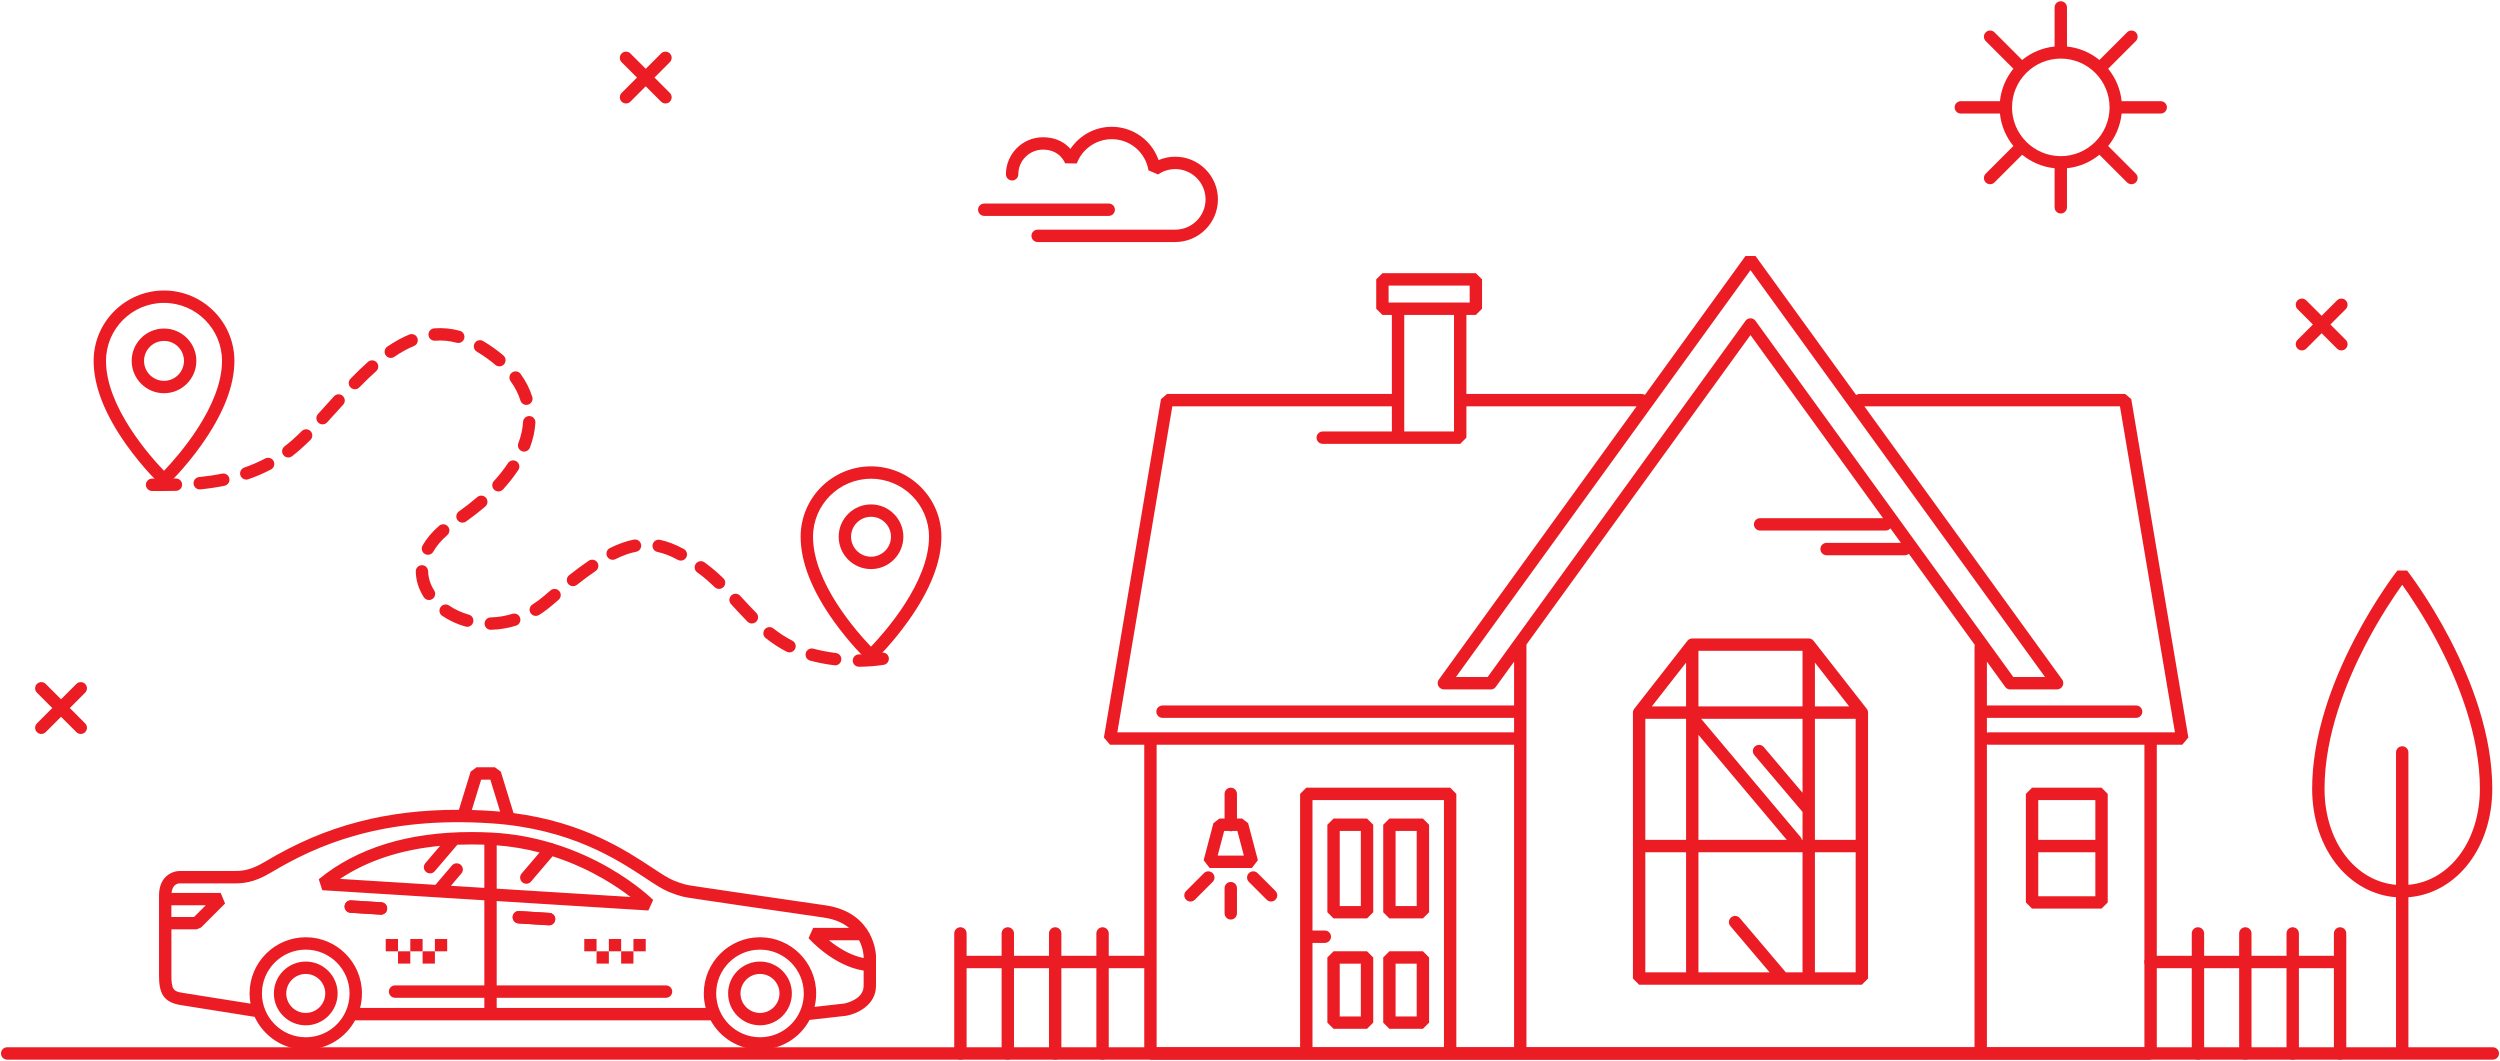 <svg xmlns="http://www.w3.org/2000/svg" xmlns:xlink="http://www.w3.org/1999/xlink" id="Layer_1" x="0px" y="0px" viewBox="0 0 813 345" style="enable-background:new 0 0 813 345;" xml:space="preserve"><style type="text/css">	.st0{fill:#EB1C24;}</style><g>	<g>		<path class="st0" d="M27.691,222.413c-0.786-0.786-2.06-0.786-2.846,0l-4.994,4.994l-4.994-4.994   c-0.786-0.786-2.06-0.786-2.846,0c-0.786,0.786-0.786,2.06-0,2.846l4.994,4.995l-4.994,4.994   c-0.786,0.786-0.786,2.06,0,2.846c0.393,0.393,0.908,0.59,1.423,0.59c0.515,0,1.03-0.196,1.423-0.59   l4.994-4.994l4.994,4.994c0.393,0.393,0.908,0.59,1.423,0.59c0.515,0,1.03-0.196,1.423-0.59   c0.786-0.786,0.786-2.06,0-2.846l-4.994-4.994l4.994-4.995C28.477,224.473,28.477,223.199,27.691,222.413z"></path>		<path class="st0" d="M757.848,105.529l4.994-4.994c0.786-0.786,0.786-2.06,0-2.846   c-0.786-0.786-2.06-0.786-2.846-0l-4.995,4.994l-4.994-4.994c-0.786-0.786-2.06-0.786-2.846,0   c-0.786,0.786-0.786,2.06,0,2.846l4.994,4.994l-4.994,4.994c-0.786,0.786-0.786,2.06,0,2.846   c0.393,0.393,0.908,0.589,1.423,0.589c0.515,0,1.03-0.197,1.423-0.589l4.994-4.994l4.995,4.994   c0.393,0.393,0.908,0.589,1.423,0.589s1.03-0.196,1.423-0.589c0.786-0.786,0.786-2.06,0-2.846L757.848,105.529z"></path>		<path class="st0" d="M217.834,17.382c-0.786-0.786-2.06-0.786-2.846,0l-4.994,4.994l-4.994-4.994   c-0.786-0.786-2.06-0.786-2.846,0c-0.786,0.786-0.786,2.06,0,2.846l4.994,4.994l-4.994,4.994   c-0.786,0.786-0.786,2.06,0,2.846c0.393,0.393,0.908,0.589,1.423,0.589s1.03-0.196,1.423-0.589l4.994-4.994   l4.994,4.994c0.393,0.393,0.908,0.589,1.423,0.589c0.515,0,1.03-0.196,1.423-0.589   c0.786-0.786,0.786-2.06,0-2.846l-4.994-4.994l4.994-4.994C218.62,19.442,218.62,18.168,217.834,17.382z"></path>	</g>	<path class="st0" d="M702.666,32.904h-12.711c-0.401-3.977-1.98-7.61-4.38-10.549l8.995-8.995  c0.786-0.786,0.786-2.06,0-2.846c-0.786-0.786-2.06-0.786-2.846,0l-8.995,8.995  c-2.938-2.4-6.572-3.978-10.549-4.38V2.418c0-1.111-0.901-2.013-2.013-2.013s-2.013,0.901-2.013,2.013v12.711  c-3.977,0.401-7.61,1.98-10.549,4.38l-8.995-8.995c-0.786-0.786-2.06-0.786-2.846,0  c-0.786,0.786-0.786,2.06,0,2.846l8.995,8.995c-2.4,2.938-3.978,6.572-4.38,10.549h-12.711  c-1.111,0-2.013,0.901-2.013,2.013c0,1.111,0.901,2.013,2.013,2.013h12.711c0.402,3.977,1.98,7.611,4.38,10.549  l-8.995,8.995c-0.786,0.786-0.786,2.06,0,2.846c0.393,0.393,0.908,0.589,1.423,0.589s1.03-0.196,1.423-0.589  l8.995-8.995c2.938,2.4,6.572,3.978,10.549,4.38v12.711c0,1.111,0.901,2.013,2.013,2.013s2.013-0.901,2.013-2.013  V54.703c3.977-0.402,7.611-1.98,10.549-4.38l8.995,8.995c0.393,0.393,0.908,0.59,1.423,0.59  c0.515,0,1.03-0.197,1.423-0.589c0.786-0.786,0.786-2.06,0-2.846l-8.995-8.995  c2.4-2.938,3.978-6.572,4.38-10.549h12.711c1.111,0,2.013-0.901,2.013-2.013  C704.678,33.805,703.777,32.904,702.666,32.904z M670.168,50.779c-8.747,0-15.863-7.116-15.863-15.863  c0-8.747,7.116-15.863,15.863-15.863s15.863,7.116,15.863,15.863C686.031,43.663,678.915,50.779,670.168,50.779z"></path>	<g>		<path class="st0" d="M360.555,70.213h-40.479c-1.111,0-2.013-0.901-2.013-2.013c0-1.111,0.901-2.013,2.013-2.013h40.479   c1.111,0,2.013,0.901,2.013,2.013C362.568,69.312,361.667,70.213,360.555,70.213z"></path>		<path class="st0" d="M382.2,78.71h-44.757c-1.111,0-2.013-0.901-2.013-2.013c0-1.111,0.901-2.013,2.013-2.013   h44.757c5.43,0,9.847-4.417,9.847-9.847c0-5.43-4.417-9.847-9.847-9.847c-2.004,0-3.936,0.603-5.586,1.743   l-3.13-1.329c-0.967-5.878-5.99-10.144-11.946-10.144c-5.047,0-9.616,3.178-11.371,7.907l-3.794-0.056   l0.006,0.017c-0.065-0.182-1.664-4.468-7.205-4.468c-4.423,0-8.021,3.598-8.021,8.021   c0,1.111-0.901,2.013-2.013,2.013s-2.013-0.901-2.013-2.013c0-6.642,5.404-12.046,12.046-12.046   c4.488,0,7.281,1.927,8.931,3.787c2.955-4.407,7.985-7.187,13.432-7.187c3.851,0,7.578,1.38,10.496,3.885   c2.176,1.868,3.806,4.275,4.739,6.95c1.705-0.728,3.543-1.105,5.427-1.105c7.649,0,13.872,6.223,13.872,13.872   C396.072,72.487,389.849,78.71,382.2,78.71z"></path>	</g>	<g>		<path class="st0" d="M760.997,301.543c-1.111,0-2.013,0.901-2.013,2.013v7.269h-11.381v-7.269   c0-1.111-0.901-2.013-2.013-2.013s-2.013,0.901-2.013,2.013v7.269h-11.381v-7.269c0-1.111-0.901-2.013-2.013-2.013   s-2.013,0.901-2.013,2.013v7.269h-11.381v-7.269c0-1.111-0.901-2.013-2.013-2.013   c-1.111,0-2.013,0.901-2.013,2.013v7.269h-13.393c-1.111,0-2.013,0.901-2.013,2.013s0.901,2.013,2.013,2.013h13.393   v27.732c0,1.111,0.901,2.013,2.013,2.013c1.111,0,2.013-0.901,2.013-2.013v-27.732h11.381v27.732   c0,1.111,0.901,2.013,2.013,2.013s2.013-0.901,2.013-2.013v-27.732h11.381v27.732   c0,1.111,0.901,2.013,2.013,2.013s2.013-0.901,2.013-2.013v-27.732h11.381v27.732   c0,1.111,0.901,2.013,2.013,2.013c1.111,0,2.013-0.901,2.013-2.013v-39.027   C763.01,302.444,762.109,301.543,760.997,301.543z"></path>		<path class="st0" d="M373.959,310.824h-13.393v-7.269c0-1.111-0.901-2.013-2.013-2.013s-2.013,0.901-2.013,2.013   v7.269h-11.381v-7.269c0-1.111-0.901-2.013-2.013-2.013c-1.111,0-2.013,0.901-2.013,2.013v7.269h-11.381v-7.269   c0-1.111-0.901-2.013-2.013-2.013c-1.111,0-2.013,0.901-2.013,2.013v7.269h-11.381v-7.269   c0-1.111-0.901-2.013-2.013-2.013c-1.111,0-2.013,0.901-2.013,2.013v39.027c0,1.111,0.901,2.013,2.013,2.013   c1.111,0,2.013-0.901,2.013-2.013v-27.732h11.381v27.732c0,1.111,0.901,2.013,2.013,2.013   c1.111,0,2.013-0.901,2.013-2.013v-27.732h11.381v27.732c0,1.111,0.901,2.013,2.013,2.013   c1.111,0,2.013-0.901,2.013-2.013v-27.732h11.381v27.732c0,1.111,0.901,2.013,2.013,2.013   s2.013-0.901,2.013-2.013v-27.732h13.393c1.111,0,2.013-0.901,2.013-2.013S375.07,310.824,373.959,310.824z"></path>	</g>	<path class="st0" d="M806.132,230.318c-2.298-7.337-5.498-14.96-9.511-22.657  c-6.825-13.089-13.553-21.75-13.835-22.112h-3.172c-0.283,0.362-7.01,9.023-13.836,22.112  c-4.014,7.697-7.214,15.32-9.511,22.657c-2.889,9.224-4.354,18.028-4.354,26.167  c0,9.755,3.003,18.725,8.456,25.257c4.987,5.974,11.608,9.489,18.818,10.041v50.458c0,1.111,0.901,2.013,2.013,2.013  s2.013-0.901,2.013-2.013v-50.458c7.21-0.552,13.831-4.067,18.818-10.041c5.453-6.532,8.456-15.502,8.456-25.257  C810.486,248.346,809.021,239.542,806.132,230.318z M783.212,287.748v-43.052c0-1.111-0.901-2.013-2.013-2.013  s-2.013,0.901-2.013,2.013v43.052c-13.389-1.192-23.249-14.232-23.249-31.263c0-17.536,7.272-35.179,13.372-46.892  c4.721-9.066,9.492-16.079,11.889-19.42c2.398,3.341,7.168,10.354,11.889,19.42  c6.1,11.713,13.372,29.356,13.372,46.892C806.461,273.516,796.601,286.556,783.212,287.748z"></path>	<path class="st0" d="M810.661,344.594H2.339c-1.111,0-2.013-0.901-2.013-2.013c0-1.111,0.901-2.013,2.013-2.013  h808.321c1.111,0,2.013,0.901,2.013,2.013C812.673,343.693,811.772,344.594,810.661,344.594z"></path>	<g>		<path class="st0" d="M279.329,216.83c-1.107,0-2.006-0.894-2.012-2.002c-0.006-1.111,0.89-2.017,2.002-2.023   c2.565-0.014,5.064-0.206,7.428-0.571c1.1-0.169,2.127,0.584,2.296,1.682c0.17,1.099-0.583,2.126-1.682,2.296   c-2.559,0.395-5.257,0.603-8.02,0.618C279.336,216.83,279.332,216.83,279.329,216.83z M271.596,216.369   c-0.082,0-0.166-0.005-0.25-0.015c-2.759-0.341-5.411-0.852-7.885-1.516c-1.073-0.288-1.71-1.392-1.422-2.466   c0.288-1.073,1.392-1.71,2.466-1.422c2.293,0.616,4.761,1.09,7.335,1.409c1.103,0.137,1.887,1.141,1.75,2.245   C273.464,215.623,272.597,216.369,271.596,216.369z M256.749,212.16c-0.308,0-0.621-0.071-0.914-0.221   c-2.341-1.196-4.573-2.64-6.826-4.415c-0.873-0.688-1.023-1.953-0.335-2.826c0.688-0.873,1.953-1.023,2.826-0.335   c2.044,1.611,4.061,2.917,6.166,3.992c0.99,0.506,1.382,1.718,0.876,2.708   C258.187,211.759,257.481,212.16,256.749,212.16z M159.595,204.806c-1.092,0-1.989-0.874-2.011-1.971   c-0.023-1.111,0.86-2.031,1.971-2.054c2.376-0.049,4.754-0.44,7.067-1.162   c1.061-0.331,2.19,0.261,2.521,1.321c0.331,1.061-0.261,2.19-1.322,2.521   c-2.675,0.835-5.429,1.287-8.184,1.344C159.623,204.805,159.609,204.806,159.595,204.806z M151.933,203.837   c-0.181,0-0.364-0.025-0.547-0.076c-2.769-0.78-5.325-1.961-7.598-3.51c-0.918-0.626-1.155-1.878-0.529-2.797   c0.626-0.918,1.878-1.155,2.797-0.529c1.912,1.303,4.072,2.3,6.422,2.961c1.07,0.301,1.693,1.413,1.391,2.483   C153.619,203.257,152.811,203.837,151.933,203.837z M244.514,202.753c-0.519,0-1.037-0.199-1.431-0.597   c-1.65-1.668-3.245-3.402-4.789-5.079l-0.572-0.622c-0.753-0.817-0.701-2.091,0.117-2.844   c0.818-0.753,2.091-0.701,2.844,0.117l0.574,0.623c1.519,1.651,3.09,3.358,4.689,4.974   c0.781,0.79,0.775,2.065-0.016,2.846C245.537,202.559,245.025,202.753,244.514,202.753z M174.236,200.298   c-0.669,0-1.323-0.333-1.706-0.942c-0.592-0.941-0.308-2.183,0.632-2.775c1.308-0.823,2.591-1.772,3.812-2.822   c0.71-0.611,1.407-1.205,2.072-1.767c0.849-0.718,2.119-0.611,2.836,0.238   c0.718,0.849,0.611,2.119-0.237,2.836c-0.656,0.554-1.344,1.141-2.046,1.745   c-1.372,1.18-2.817,2.249-4.293,3.177C174.973,200.198,174.602,200.298,174.236,200.298z M139.512,195.125   c-0.666,0-1.317-0.33-1.7-0.933c-1.665-2.62-2.542-5.425-2.607-8.336c-0.025-1.111,0.857-2.032,1.968-2.056   c1.108-0.019,2.032,0.857,2.057,1.968c0.048,2.166,0.714,4.274,1.98,6.266c0.596,0.938,0.319,2.182-0.619,2.778   C140.255,195.023,139.881,195.125,139.512,195.125z M233.833,191.512c-0.504,0-1.009-0.188-1.399-0.566   c-1.685-1.631-3.255-2.987-4.8-4.145c-0.305-0.229-0.607-0.453-0.907-0.672   c-0.897-0.656-1.093-1.915-0.436-2.812c0.656-0.897,1.915-1.093,2.812-0.436   c0.313,0.229,0.628,0.462,0.946,0.701c1.681,1.26,3.376,2.723,5.184,4.472c0.799,0.773,0.82,2.047,0.047,2.846   C234.884,191.307,234.359,191.512,233.833,191.512z M186.347,190.634c-0.596,0-1.187-0.264-1.584-0.769   c-0.687-0.874-0.535-2.139,0.339-2.826c2.311-1.816,4.386-3.348,6.345-4.683   c0.918-0.626,2.17-0.389,2.797,0.529c0.626,0.918,0.39,2.17-0.529,2.797   c-1.883,1.284-3.887,2.764-6.126,4.523C187.22,190.493,186.782,190.634,186.347,190.634z M221.405,182.316   c-0.324,0-0.653-0.078-0.958-0.244c-2.386-1.294-4.566-2.14-6.664-2.586c-1.087-0.231-1.781-1.3-1.55-2.387   c0.231-1.087,1.3-1.781,2.387-1.55c2.482,0.528,5.016,1.504,7.746,2.985c0.977,0.53,1.34,1.751,0.81,2.728   C222.811,181.934,222.119,182.316,221.405,182.316z M199.229,182.055c-0.738,0-1.449-0.408-1.802-1.113   c-0.497-0.994-0.094-2.203,0.9-2.7c2.765-1.382,5.316-2.286,7.798-2.764c1.092-0.21,2.147,0.504,2.357,1.596   c0.21,1.091-0.504,2.147-1.596,2.357c-2.116,0.407-4.327,1.196-6.759,2.412   C199.839,181.987,199.532,182.055,199.229,182.055z M139.166,180.418c-0.334,0-0.672-0.083-0.984-0.258   c-0.969-0.544-1.313-1.771-0.769-2.74c1.273-2.266,3.09-4.432,5.401-6.437   c0.84-0.729,2.111-0.638,2.839,0.201c0.729,0.84,0.638,2.111-0.201,2.839c-1.96,1.701-3.484,3.507-4.53,5.369   C140.553,180.048,139.87,180.418,139.166,180.418z M150.407,169.968c-0.629,0-1.25-0.294-1.642-0.847   c-0.644-0.906-0.432-2.162,0.474-2.806c2.126-1.511,4.132-3.076,5.964-4.653c0.842-0.725,2.113-0.63,2.838,0.213   c0.725,0.842,0.63,2.113-0.212,2.838c-1.926,1.657-4.031,3.3-6.258,4.883   C151.218,169.847,150.811,169.968,150.407,169.968z M162.094,159.821c-0.486,0-0.973-0.175-1.359-0.529   c-0.82-0.751-0.875-2.024-0.124-2.844c1.761-1.922,3.306-3.885,4.592-5.836c0.612-0.928,1.86-1.184,2.788-0.572   c0.928,0.612,1.184,1.86,0.572,2.788c-1.403,2.127-3.08,4.26-4.984,6.339   C163.181,159.601,162.638,159.821,162.094,159.821z M52.416,159.685c-0.921,0-1.895-0.005-2.979-0.017   c-1.111-0.012-2.003-0.922-1.992-2.033c0.011-1.111,0.926-2.005,2.033-1.992   c1.07,0.011,2.031,0.017,2.938,0.017c1.724,0,3.274-0.019,4.74-0.06c1.116-0.032,2.036,0.846,2.067,1.957   c0.03,1.111-0.846,2.037-1.957,2.067C55.763,159.665,54.177,159.685,52.416,159.685z M64.946,159.157   c-1.022,0-1.897-0.775-2-1.814c-0.11-1.106,0.698-2.092,1.804-2.202c2.657-0.264,5.097-0.628,7.458-1.114   c1.089-0.224,2.153,0.477,2.377,1.566c0.224,1.089-0.477,2.153-1.566,2.377c-2.499,0.514-5.074,0.899-7.871,1.177   C65.08,159.153,65.013,159.157,64.946,159.157z M80.086,155.969c-0.833,0-1.612-0.521-1.901-1.352   c-0.365-1.05,0.19-2.197,1.24-2.562c2.367-0.823,4.665-1.818,6.832-2.957   c0.984-0.517,2.201-0.139,2.718,0.845c0.517,0.984,0.139,2.201-0.845,2.718   c-2.343,1.232-4.827,2.307-7.383,3.195C80.528,155.933,80.305,155.969,80.086,155.969z M93.752,148.773   c-0.61,0-1.212-0.276-1.607-0.8c-0.67-0.887-0.494-2.149,0.393-2.819c1.679-1.268,3.508-2.893,5.594-4.966   c0.788-0.783,2.062-0.78,2.846,0.008c0.784,0.788,0.78,2.062-0.008,2.846c-2.216,2.203-4.18,3.944-6.006,5.323   C94.601,148.64,94.175,148.773,93.752,148.773z M170.445,146.867c-0.237,0-0.477-0.042-0.712-0.131   c-1.04-0.393-1.564-1.555-1.17-2.594c0.886-2.343,1.402-4.679,1.532-6.943   c0.064-1.11,1.016-1.957,2.125-1.894c1.11,0.064,1.957,1.015,1.894,2.125   c-0.154,2.673-0.755,5.411-1.786,8.136C172.023,146.371,171.258,146.867,170.445,146.867z M104.895,138.002   c-0.485,0-0.971-0.174-1.357-0.527c-0.82-0.75-0.877-2.023-0.127-2.843c0.932-1.019,1.896-2.086,2.828-3.116   c0.788-0.872,1.582-1.75,2.384-2.63c0.749-0.822,2.022-0.881,2.843-0.133   c0.822,0.748,0.881,2.021,0.133,2.843c-0.798,0.876-1.589,1.751-2.373,2.619c-0.936,1.035-1.903,2.105-2.843,3.133   C105.984,137.781,105.441,138.002,104.895,138.002z M171.173,131.675c-0.858,0-1.653-0.553-1.921-1.415   c-0.676-2.171-1.754-4.291-3.205-6.3c-0.651-0.901-0.448-2.159,0.453-2.81c0.901-0.651,2.159-0.448,2.81,0.453   c1.706,2.363,2.98,4.872,3.785,7.46c0.33,1.061-0.262,2.189-1.323,2.52   C171.573,131.646,171.371,131.675,171.173,131.675z M115.415,126.586c-0.506,0-1.013-0.19-1.404-0.571   c-0.796-0.775-0.813-2.05-0.038-2.846c2.042-2.097,3.905-3.889,5.695-5.48c0.831-0.738,2.103-0.663,2.841,0.168   c0.738,0.831,0.663,2.103-0.168,2.841c-1.717,1.526-3.511,3.252-5.485,5.279   C116.462,126.383,115.939,126.586,115.415,126.586z M162.398,119.144c-0.463,0-0.928-0.159-1.307-0.483   c-1.76-1.505-3.79-2.952-6.034-4.301c-0.953-0.573-1.26-1.809-0.687-2.762s1.809-1.26,2.762-0.687   c2.434,1.464,4.646,3.042,6.575,4.691c0.845,0.722,0.944,1.993,0.222,2.837   C163.53,118.905,162.965,119.144,162.398,119.144z M127.088,116.401c-0.642,0-1.273-0.306-1.663-0.876   c-0.628-0.917-0.393-2.17,0.524-2.797c2.413-1.651,4.817-2.976,7.143-3.936   c1.027-0.424,2.204,0.065,2.628,1.092c0.424,1.027-0.065,2.204-1.092,2.628c-2.068,0.854-4.223,2.044-6.406,3.538   C127.876,116.287,127.48,116.401,127.088,116.401z M149.021,111.537c-0.176,0-0.355-0.023-0.534-0.072   c-2.313-0.635-4.658-0.86-6.981-0.67c-1.109,0.088-2.079-0.735-2.169-1.843   c-0.09-1.108,0.735-2.079,1.843-2.169c2.79-0.227,5.609,0.042,8.373,0.801c1.072,0.294,1.702,1.402,1.408,2.473   C150.715,110.95,149.905,111.536,149.021,111.537z"></path>		<g>			<path class="st0" d="M281.869,214.613c-0.219-0.208-5.419-5.172-10.69-12.546    c-7.175-10.039-10.813-19.298-10.813-27.518c0-12.621,10.268-22.888,22.888-22.888s22.888,10.268,22.888,22.888    c0,8.152-3.638,17.39-10.812,27.455c-5.269,7.392-10.467,12.393-10.685,12.603L281.869,214.613z     M283.255,155.687c-10.401,0-18.863,8.462-18.863,18.863c0,14.934,14.282,30.984,18.858,35.742    c4.572-4.785,18.868-20.932,18.868-35.742C302.118,164.149,293.656,155.687,283.255,155.687z M283.255,185.068    c-5.8,0-10.518-4.718-10.518-10.518c0-5.8,4.718-10.518,10.518-10.518s10.518,4.718,10.518,10.518    C293.773,180.35,289.055,185.068,283.255,185.068z M283.255,168.057c-3.58,0-6.493,2.913-6.493,6.493    c0,3.58,2.913,6.493,6.493,6.493s6.493-2.913,6.493-6.493C289.748,170.97,286.835,168.057,283.255,168.057z"></path>		</g>		<g>			<path class="st0" d="M51.952,157.423c-0.219-0.208-5.419-5.171-10.69-12.546    c-7.175-10.039-10.813-19.298-10.813-27.518c0-12.621,10.268-22.888,22.888-22.888s22.888,10.268,22.888,22.888    c0,8.152-3.638,17.39-10.812,27.455c-5.269,7.392-10.467,12.393-10.685,12.603L51.952,157.423z M53.337,98.496    c-10.401,0-18.863,8.462-18.863,18.863c0,14.934,14.282,30.984,18.858,35.742c4.572-4.784,18.868-20.932,18.868-35.742    C72.201,106.958,63.739,98.496,53.337,98.496z M53.337,127.877c-5.8,0-10.518-4.718-10.518-10.518    c0-5.8,4.718-10.518,10.518-10.518c5.8,0,10.518,4.718,10.518,10.518    C63.856,123.159,59.137,127.877,53.337,127.877z M53.337,110.866c-3.58,0-6.493,2.913-6.493,6.493    c0,3.58,2.913,6.493,6.493,6.493c3.58,0,6.493-2.913,6.493-6.493    C59.831,113.779,56.918,110.866,53.337,110.866z"></path>		</g>	</g>	<g>		<path class="st0" d="M178.553,300.906c-0.042,0-0.084-0.001-0.127-0.004l-9.819-0.611   c-1.109-0.069-1.953-1.024-1.884-2.134c0.069-1.109,1.021-1.955,2.134-1.884l9.819,0.611   c1.109,0.069,1.953,1.024,1.884,2.134C180.494,300.085,179.608,300.906,178.553,300.906z"></path>		<path class="st0" d="M123.896,297.444c-0.042,0-0.084-0.001-0.127-0.004l-9.819-0.611   c-1.109-0.069-1.953-1.024-1.884-2.134c0.069-1.109,1.023-1.955,2.134-1.884l9.819,0.611   c1.109,0.069,1.953,1.024,1.884,2.134C125.837,296.623,124.951,297.444,123.896,297.444z"></path>		<g>			<path class="st0" d="M282.773,303.58c-1.904-3.519-5.934-7.966-14.316-9.171    c-22.281-3.203-39.9-5.837-40.739-5.962c-0.842-0.152-1.55-0.249-2.176-0.335    c-1.825-0.251-3.143-0.432-6.489-1.785c-1.736-0.702-4.02-2.209-6.913-4.117    c-8.61-5.679-22.507-14.843-45.135-17.792l-4.139-13.475l-1.924-1.421h-5.965l-1.924,1.421l-3.811,12.405    c-11.739-0.036-22.505,1.257-32.664,3.911c-10.491,2.741-20.144,6.86-30.378,12.963    c-5.16,3.077-7.729,3.059-11.284,3.035c-0.337-0.003-0.68-0.005-1.032-0.005h-15.457    c-0.386-0.001-2.661,0.064-4.507,1.875c-1.465,1.436-2.208,3.496-2.208,6.121v25.958    c0,5.418,1.164,8.735,7.114,9.652c4.948,0.763,19.821,3.15,23.993,3.82c2.892,6.287,9.25,10.664,16.611,10.664    c6.251,0,12.003-3.144,15.385-8.41c0.236-0.368,0.459-0.744,0.667-1.126h115.619    c3.104,5.677,9.132,9.536,16.046,9.536c6.251,0,12.003-3.144,15.385-8.41c0.264-0.411,0.509-0.833,0.738-1.262    l11.782-1.326l0.108-0.015c3.361-0.565,9.718-3.335,9.718-9.778v-9.462    C284.879,310.937,284.835,307.39,282.773,303.58z M156.464,253.546h2.991l3.192,10.391    c-0.823-0.074-1.655-0.14-2.5-0.197c-2.275-0.154-4.512-0.261-6.715-0.326L156.464,253.546z M55.737,294.399    h11.17l-3.799,3.799h-7.371V294.399z M112.403,328.967c-0.007,0.015-0.014,0.029-0.021,0.044    c-0.276,0.6-0.594,1.183-0.954,1.744c-2.638,4.108-7.124,6.56-11.998,6.56    c-7.856,0-14.248-6.392-14.248-14.248c0-7.856,6.392-14.248,14.248-14.248s14.248,6.392,14.248,14.248    C113.679,325.119,113.242,327.126,112.403,328.967z M157.501,288.74l-10.876-0.677l3.414-4.003    c0.721-0.846,0.62-2.116-0.225-2.837c-0.846-0.721-2.116-0.62-2.837,0.225l-5.375,6.302l-31.043-1.931    c8.871-5.927,19.776-9.521,32.559-10.74l-4.799,5.627c-0.721,0.846-0.621,2.116,0.225,2.837    c0.379,0.323,0.843,0.481,1.305,0.481c0.569,0,1.134-0.24,1.532-0.707l7.35-8.617    c1.496-0.06,3.014-0.092,4.557-0.092c1.378,0,2.789,0.026,4.214,0.074V288.74z M259.147,330.755    c-2.638,4.108-7.124,6.56-11.998,6.56c-7.856,0-14.248-6.392-14.248-14.248    c0-7.856,6.392-14.248,14.248-14.248s14.248,6.392,14.248,14.248    C261.396,325.805,260.618,328.463,259.147,330.755z M280.855,320.549c0,1.895-0.955,3.372-2.918,4.516    c-1.536,0.895-3.135,1.234-3.402,1.286l-9.642,1.085c0.348-1.42,0.529-2.885,0.529-4.369    c0-10.076-8.197-18.273-18.273-18.273c-10.076,0-18.273,8.197-18.273,18.273c0,1.629,0.215,3.208,0.617,4.712    h-67.966v-3.3h55.066c1.111,0,2.013-0.901,2.013-2.013s-0.901-2.013-2.013-2.013h-55.066v-27.43l49.331,3.07    l1.547-3.433c-0.21-0.209-5.24-5.188-14.252-10.397c-4.567-2.64-10.68-5.609-18.029-7.886    c-0.296-0.18-0.625-0.276-0.957-0.29c-5.774-1.715-12.28-2.988-19.384-3.34    c-2.196-0.109-4.381-0.164-6.494-0.164c-20.535,0-37.232,5.163-49.628,15.347l1.153,3.564l52.689,3.278v27.68    h-29.032c-1.111,0-2.013,0.901-2.013,2.013s0.901,2.013,2.013,2.013h29.032v3.3h-40.414    c0.406-1.527,0.617-3.108,0.617-4.712c0-10.076-8.197-18.273-18.273-18.273c-10.076,0-18.273,8.197-18.273,18.273    c0,1.132,0.104,2.239,0.302,3.315c-5.702-0.915-17.673-2.833-22.02-3.503c-3.001-0.463-3.702-1.041-3.702-5.674    v-14.981h8.205l1.423-0.59l7.824-7.824l-1.423-3.436H55.782c0.3-2.815,2.053-3.087,2.63-3.099h15.472    c0.342,0,0.676,0.002,1.004,0.005c3.889,0.027,7.249,0.051,13.374-3.602    c14.559-8.683,35.857-18.338,71.614-15.921c25.673,1.736,40.931,11.8,50.048,17.813    c3.08,2.031,5.513,3.636,7.62,4.488c3.81,1.541,5.497,1.773,7.45,2.041c0.623,0.086,1.267,0.174,2.037,0.314    l0.061,0.01c0.178,0.027,18.061,2.702,40.792,5.97c3.706,0.533,6.352,1.806,8.243,3.353h-11.682l-1.505,3.349    c0.344,0.387,8.122,9.029,17.915,10.542V320.549z M169.854,286.913c0.379,0.323,0.843,0.481,1.305,0.481    c0.569,0,1.134-0.24,1.532-0.707l7.014-8.224c6.616,2.12,12.14,4.812,16.313,7.215    c3.747,2.158,6.792,4.293,9.038,6.02l-43.53-2.708v-14.098c4.991,0.375,9.657,1.219,13.94,2.34l-5.837,6.844    C168.908,284.922,169.009,286.192,169.854,286.913z M280.855,311.553c-4.47-0.867-8.537-3.547-11.289-5.782h9.82    c1.382,2.676,1.465,5.086,1.47,5.341V311.553z"></path>			<path class="st0" d="M247.148,312.701c-5.716,0-10.366,4.65-10.366,10.366c0,5.716,4.65,10.366,10.366,10.366    s10.366-4.65,10.366-10.366C257.514,317.351,252.864,312.701,247.148,312.701z M247.148,329.408    c-3.497,0-6.341-2.845-6.341-6.341c0-3.497,2.845-6.341,6.341-6.341s6.341,2.845,6.341,6.341    C253.489,326.563,250.645,329.408,247.148,329.408z"></path>			<path class="st0" d="M99.431,312.701c-5.716,0-10.366,4.65-10.366,10.366c0,5.716,4.65,10.366,10.366,10.366    c5.716,0,10.366-4.65,10.366-10.366C109.797,317.351,105.147,312.701,99.431,312.701z M99.431,329.408    c-3.497,0-6.341-2.845-6.341-6.341c0-3.497,2.845-6.341,6.341-6.341c3.497,0,6.341,2.845,6.341,6.341    C105.772,326.563,102.927,329.408,99.431,329.408z"></path>			<path class="st0" d="M178.677,296.885l-9.819-0.611c-1.112-0.071-2.065,0.774-2.134,1.884    c-0.069,1.109,0.774,2.065,1.884,2.134l9.819,0.611c0.043,0.003,0.085,0.004,0.127,0.004    c1.054,0,1.94-0.821,2.007-1.888C180.629,297.909,179.786,296.954,178.677,296.885z"></path>			<path class="st0" d="M113.951,296.829l9.819,0.611c0.043,0.003,0.085,0.004,0.127,0.004    c1.054,0,1.94-0.821,2.007-1.888c0.069-1.109-0.774-2.065-1.884-2.134l-9.819-0.611    c-1.111-0.071-2.065,0.774-2.134,1.884C111.998,295.805,112.841,296.76,113.951,296.829z"></path>		</g>		<g>			<rect x="194.002" y="309.363" class="st0" width="3.998" height="3.998"></rect>			<g>				<rect x="190.004" y="305.365" class="st0" width="3.998" height="3.998"></rect>				<rect x="205.995" y="305.365" class="st0" width="3.998" height="3.998"></rect>				<rect x="198" y="305.365" class="st0" width="3.998" height="3.998"></rect>			</g>			<rect x="201.998" y="309.363" class="st0" width="3.998" height="3.998"></rect>		</g>		<g>			<rect x="129.434" y="309.363" class="st0" width="3.998" height="3.998"></rect>			<g>				<rect x="125.436" y="305.365" class="st0" width="3.998" height="3.998"></rect>				<rect x="141.428" y="305.365" class="st0" width="3.998" height="3.998"></rect>				<rect x="133.432" y="305.365" class="st0" width="3.998" height="3.998"></rect>			</g>			<rect x="137.43" y="309.363" class="st0" width="3.998" height="3.998"></rect>		</g>	</g>	<g>		<path class="st0" d="M407.119,282.266l0.003-0.004v0.004l1.943-2.526l-3.176-12.047l-1.946-1.5h-1.683v-8.028   c0-1.111-0.901-2.013-2.013-2.013c-1.111,0-2.013,0.901-2.013,2.013v8.028h-1.683l-1.946,1.5l-3.176,12.047   l1.946,2.526H407.119z M398.103,270.219h1.53c0.194,0.062,0.4,0.097,0.615,0.097   c0.214,0,0.421-0.034,0.615-0.097h1.53l2.115,8.022h-8.519L398.103,270.219z"></path>		<path class="st0" d="M711.651,239.841l-18.562-110.05l-1.984-1.678h-86.364c-0.416,0-0.803,0.126-1.123,0.343   L570.888,83.246h-3.26l-32.703,45.174c-0.309-0.194-0.674-0.308-1.066-0.308h-56.984v-25.701h3.076l2.013-2.013   v-9.539l-2.013-2.013H449.561l-2.013,2.013v9.539l2.013,2.013h3.076v25.701h-73.097l-1.984,1.678l-18.562,110.05   l1.984,2.347h11.135v100.394l2.013,2.013h325.249l2.013-2.013V242.188h8.28L711.651,239.841z M569.258,87.858   l95.783,132.307h-10.308L570.888,104.349c-0.002-0.002-0.004-0.004-0.005-0.006   c-0.029-0.04-0.061-0.079-0.094-0.117c-0.012-0.014-0.024-0.03-0.036-0.044   c-0.024-0.027-0.05-0.052-0.076-0.077c-0.024-0.024-0.047-0.048-0.071-0.07   c-0.016-0.014-0.033-0.028-0.05-0.042c-0.036-0.031-0.072-0.061-0.11-0.089   c-0.003-0.002-0.005-0.004-0.007-0.006c-0.013-0.009-0.026-0.016-0.039-0.025   c-0.04-0.027-0.08-0.054-0.121-0.079c-0.022-0.013-0.045-0.025-0.068-0.037   c-0.034-0.018-0.069-0.037-0.104-0.053c-0.031-0.014-0.062-0.026-0.093-0.039   c-0.028-0.011-0.056-0.023-0.085-0.033c-0.036-0.013-0.073-0.024-0.11-0.034   c-0.025-0.007-0.05-0.015-0.075-0.021c-0.038-0.009-0.077-0.017-0.115-0.024   c-0.025-0.005-0.051-0.01-0.076-0.014c-0.037-0.005-0.074-0.009-0.111-0.012   c-0.029-0.003-0.057-0.005-0.085-0.007c-0.033-0.002-0.066-0.002-0.099-0.002c-0.033,0-0.066-0-0.099,0.002   c-0.029,0.001-0.057,0.004-0.085,0.007c-0.037,0.003-0.074,0.007-0.111,0.012   c-0.025,0.004-0.051,0.009-0.076,0.014c-0.039,0.007-0.077,0.015-0.115,0.024   c-0.025,0.006-0.05,0.014-0.075,0.021c-0.037,0.011-0.073,0.021-0.11,0.034   c-0.028,0.01-0.056,0.022-0.084,0.033c-0.031,0.013-0.063,0.025-0.094,0.039   c-0.035,0.016-0.069,0.035-0.102,0.053c-0.023,0.013-0.047,0.024-0.07,0.038   c-0.041,0.024-0.08,0.05-0.119,0.077c-0.013,0.009-0.028,0.017-0.041,0.026   c-0.003,0.002-0.005,0.004-0.008,0.006c-0.037,0.027-0.072,0.057-0.108,0.087   c-0.017,0.015-0.036,0.028-0.052,0.043c-0.024,0.022-0.046,0.045-0.069,0.068   c-0.026,0.026-0.053,0.052-0.078,0.079c-0.012,0.014-0.023,0.029-0.035,0.043   c-0.033,0.038-0.065,0.077-0.095,0.118c-0.002,0.002-0.003,0.004-0.005,0.006l-83.844,115.817h-10.308   L569.258,87.858z M642.115,210.32v130.249H496.404V209.618c0-0.007-0.001-0.014-0.001-0.021l72.855-100.637   l43.109,59.548h-39.983c-1.111,0-2.013,0.901-2.013,2.013s0.901,2.013,2.013,2.013h40.839   c0.618,0,1.17-0.279,1.539-0.717l3.418,4.721h-24.171c-1.111,0-2.013,0.901-2.013,2.013   c0,1.111,0.901,2.013,2.013,2.013h25.457c0.491,0,0.94-0.176,1.289-0.468l21.449,29.629   C642.146,209.912,642.115,210.112,642.115,210.32z M451.574,92.873h26.364v5.514h-3.076h-20.212h-3.076V92.873z    M472.849,102.412v37.904h-6.729h-9.459v-37.904H472.849z M381.242,132.138h71.395v8.179h-22.486   c-1.111,0-2.013,0.901-2.013,2.013s0.901,2.013,2.013,2.013h24.498h11.471h8.741l2.013-2.013v-10.191h55.359   l-64.316,88.841c-0.631,0.872-0.46,2.078,0.369,2.745c0.007,0.006,0.014,0.011,0.021,0.017   c0.02,0.016,0.039,0.033,0.06,0.049c0.013,0.01,0.027,0.018,0.041,0.027c0.329,0.234,0.731,0.374,1.165,0.374   h14.879c0.112,0.019,0.224,0.029,0.337,0.029c0.624,0,1.238-0.289,1.632-0.833l5.959-8.231v14.266H378.057   c-1.111,0-2.013,0.901-2.013,2.013c0,1.111,0.901,2.013,2.013,2.013H492.379v4.715H363.358L381.242,132.138z    M376.138,242.188H492.379v98.381h-18.778v-82.403l-2.013-2.013H424.808l-2.013,2.013v82.403h-46.658V242.188z    M426.82,306.632h4.013c1.111,0,2.013-0.901,2.013-2.013c0-1.111-0.901-2.013-2.013-2.013h-4.013v-42.428h42.756   v80.39h-42.756V306.632z M697.362,340.569h-51.222v-98.46c0.176,0.05,0.362,0.079,0.554,0.079h50.668V340.569z    M646.694,238.163c-0.192,0-0.378,0.029-0.554,0.079v-4.794h48.523c1.111,0,2.013-0.901,2.013-2.013   c0-1.111-0.901-2.013-2.013-2.013h-48.523v-14.263l5.956,8.228c0.394,0.544,1.008,0.833,1.632,0.833   c0.112,0,0.225-0.01,0.336-0.029h14.894c0.582,0,1.105-0.249,1.473-0.644c0.017-0.018,0.034-0.037,0.05-0.055   c0.018-0.021,0.036-0.042,0.053-0.064c0.032-0.04,0.063-0.081,0.092-0.123c0.001-0.001,0.001-0.002,0.002-0.003   c0.468-0.681,0.486-1.61-0.026-2.318l-0.066-0.091c-0-0-0-0-0-0.001   c-0-0-0-0-0-0.001l-64.253-88.754h83.12l17.883,106.025H646.694z"></path>		<path class="st0" d="M400.248,286.812c-1.111,0-2.013,0.901-2.013,2.013v8.197c0,1.111,0.901,2.013,2.013,2.013   c1.111,0,2.013-0.901,2.013-2.013v-8.197C402.26,287.713,401.359,286.812,400.248,286.812z"></path>		<path class="st0" d="M414.775,289.746l-5.796-5.796c-0.786-0.786-2.06-0.786-2.846,0   c-0.786,0.786-0.786,2.06,0,2.846l5.796,5.796c0.393,0.393,0.908,0.59,1.423,0.59   c0.515,0,1.03-0.196,1.423-0.59C415.561,291.806,415.561,290.532,414.775,289.746z"></path>		<path class="st0" d="M391.517,283.95l-5.796,5.796c-0.786,0.786-0.786,2.06-0,2.846   c0.393,0.393,0.908,0.59,1.423,0.59c0.515,0,1.03-0.196,1.423-0.59l5.796-5.796   c0.786-0.786,0.786-2.06,0-2.846C393.577,283.164,392.303,283.164,391.517,283.95z"></path>		<path class="st0" d="M433.672,266.194l-2.013,2.013v28.451l2.013,2.013h10.887l2.013-2.013v-28.451l-2.013-2.013   H433.672z M442.547,294.645h-6.862v-24.426h6.862V294.645z"></path>		<path class="st0" d="M462.724,266.194h-10.887l-2.013,2.013v28.451l2.013,2.013h10.887l2.013-2.013v-28.451   L462.724,266.194z M460.712,294.645h-6.862v-24.426h6.862V294.645z"></path>		<path class="st0" d="M433.672,309.357l-2.013,2.013v21.19l2.013,2.013h10.887l2.013-2.013v-21.19l-2.013-2.013   H433.672z M442.547,330.547h-6.862v-17.165h6.862V330.547z"></path>		<path class="st0" d="M451.837,309.357l-2.013,2.013v21.19l2.013,2.013h10.887l2.013-2.013v-21.19l-2.013-2.013   H451.837z M460.712,330.547h-6.862v-17.165h6.862V330.547z"></path>		<path class="st0" d="M607.062,230.5l-17.282-22.101l-0.004-0.002c-0.368-0.469-0.939-0.771-1.582-0.771H550.325   c-0.643,0-1.214,0.302-1.582,0.771l-0.003,0.002L531.457,230.5l-0.002,0.005c-0.266,0.341-0.425,0.769-0.425,1.234   v86.479l2.013,2.013h72.434l2.013-2.013v-86.479c0-0.466-0.16-0.893-0.425-1.234L607.062,230.5z M580.753,316.206   l-14.958-17.636c-0.719-0.848-1.989-0.952-2.837-0.233c-0.848,0.719-0.952,1.989-0.233,2.837l12.75,15.033   h-23.138v-39.058h33.844v39.058H580.753z M535.055,233.752h13.257v39.37h-13.257V233.752z M590.207,215.479   l11.141,14.248h-11.141V215.479z M586.182,229.727h-33.844v-18.076h33.844V229.727z M548.312,229.727H537.171   l11.141-14.248V229.727z M552.337,238.978l28.713,34.144h-28.713V238.978z M585.961,273.123   c-0.06-0.334-0.204-0.658-0.439-0.936l-32.3-38.41c-0.007-0.009-0.015-0.016-0.022-0.024h32.982v24.055   l-12.606-14.863c-0.719-0.848-1.989-0.952-2.837-0.233c-0.848,0.719-0.952,1.989-0.233,2.837l15.561,18.347   c0.036,0.043,0.076,0.082,0.115,0.121v9.107H585.961z M590.207,233.752h13.257v39.37h-13.257V233.752z    M535.055,277.148h13.257v39.058h-13.257V277.148z M590.207,316.206v-39.058h13.257v39.058H590.207z"></path>		<path class="st0" d="M683.419,295.481l2.013-2.013v-35.302l-2.013-2.013h-22.592l-2.013,2.013v35.302l2.013,2.013   H683.419z M662.84,291.456v-14.308h18.567v14.308H662.84z M681.407,260.179v12.943h-18.567v-12.943H681.407z"></path>	</g></g></svg>